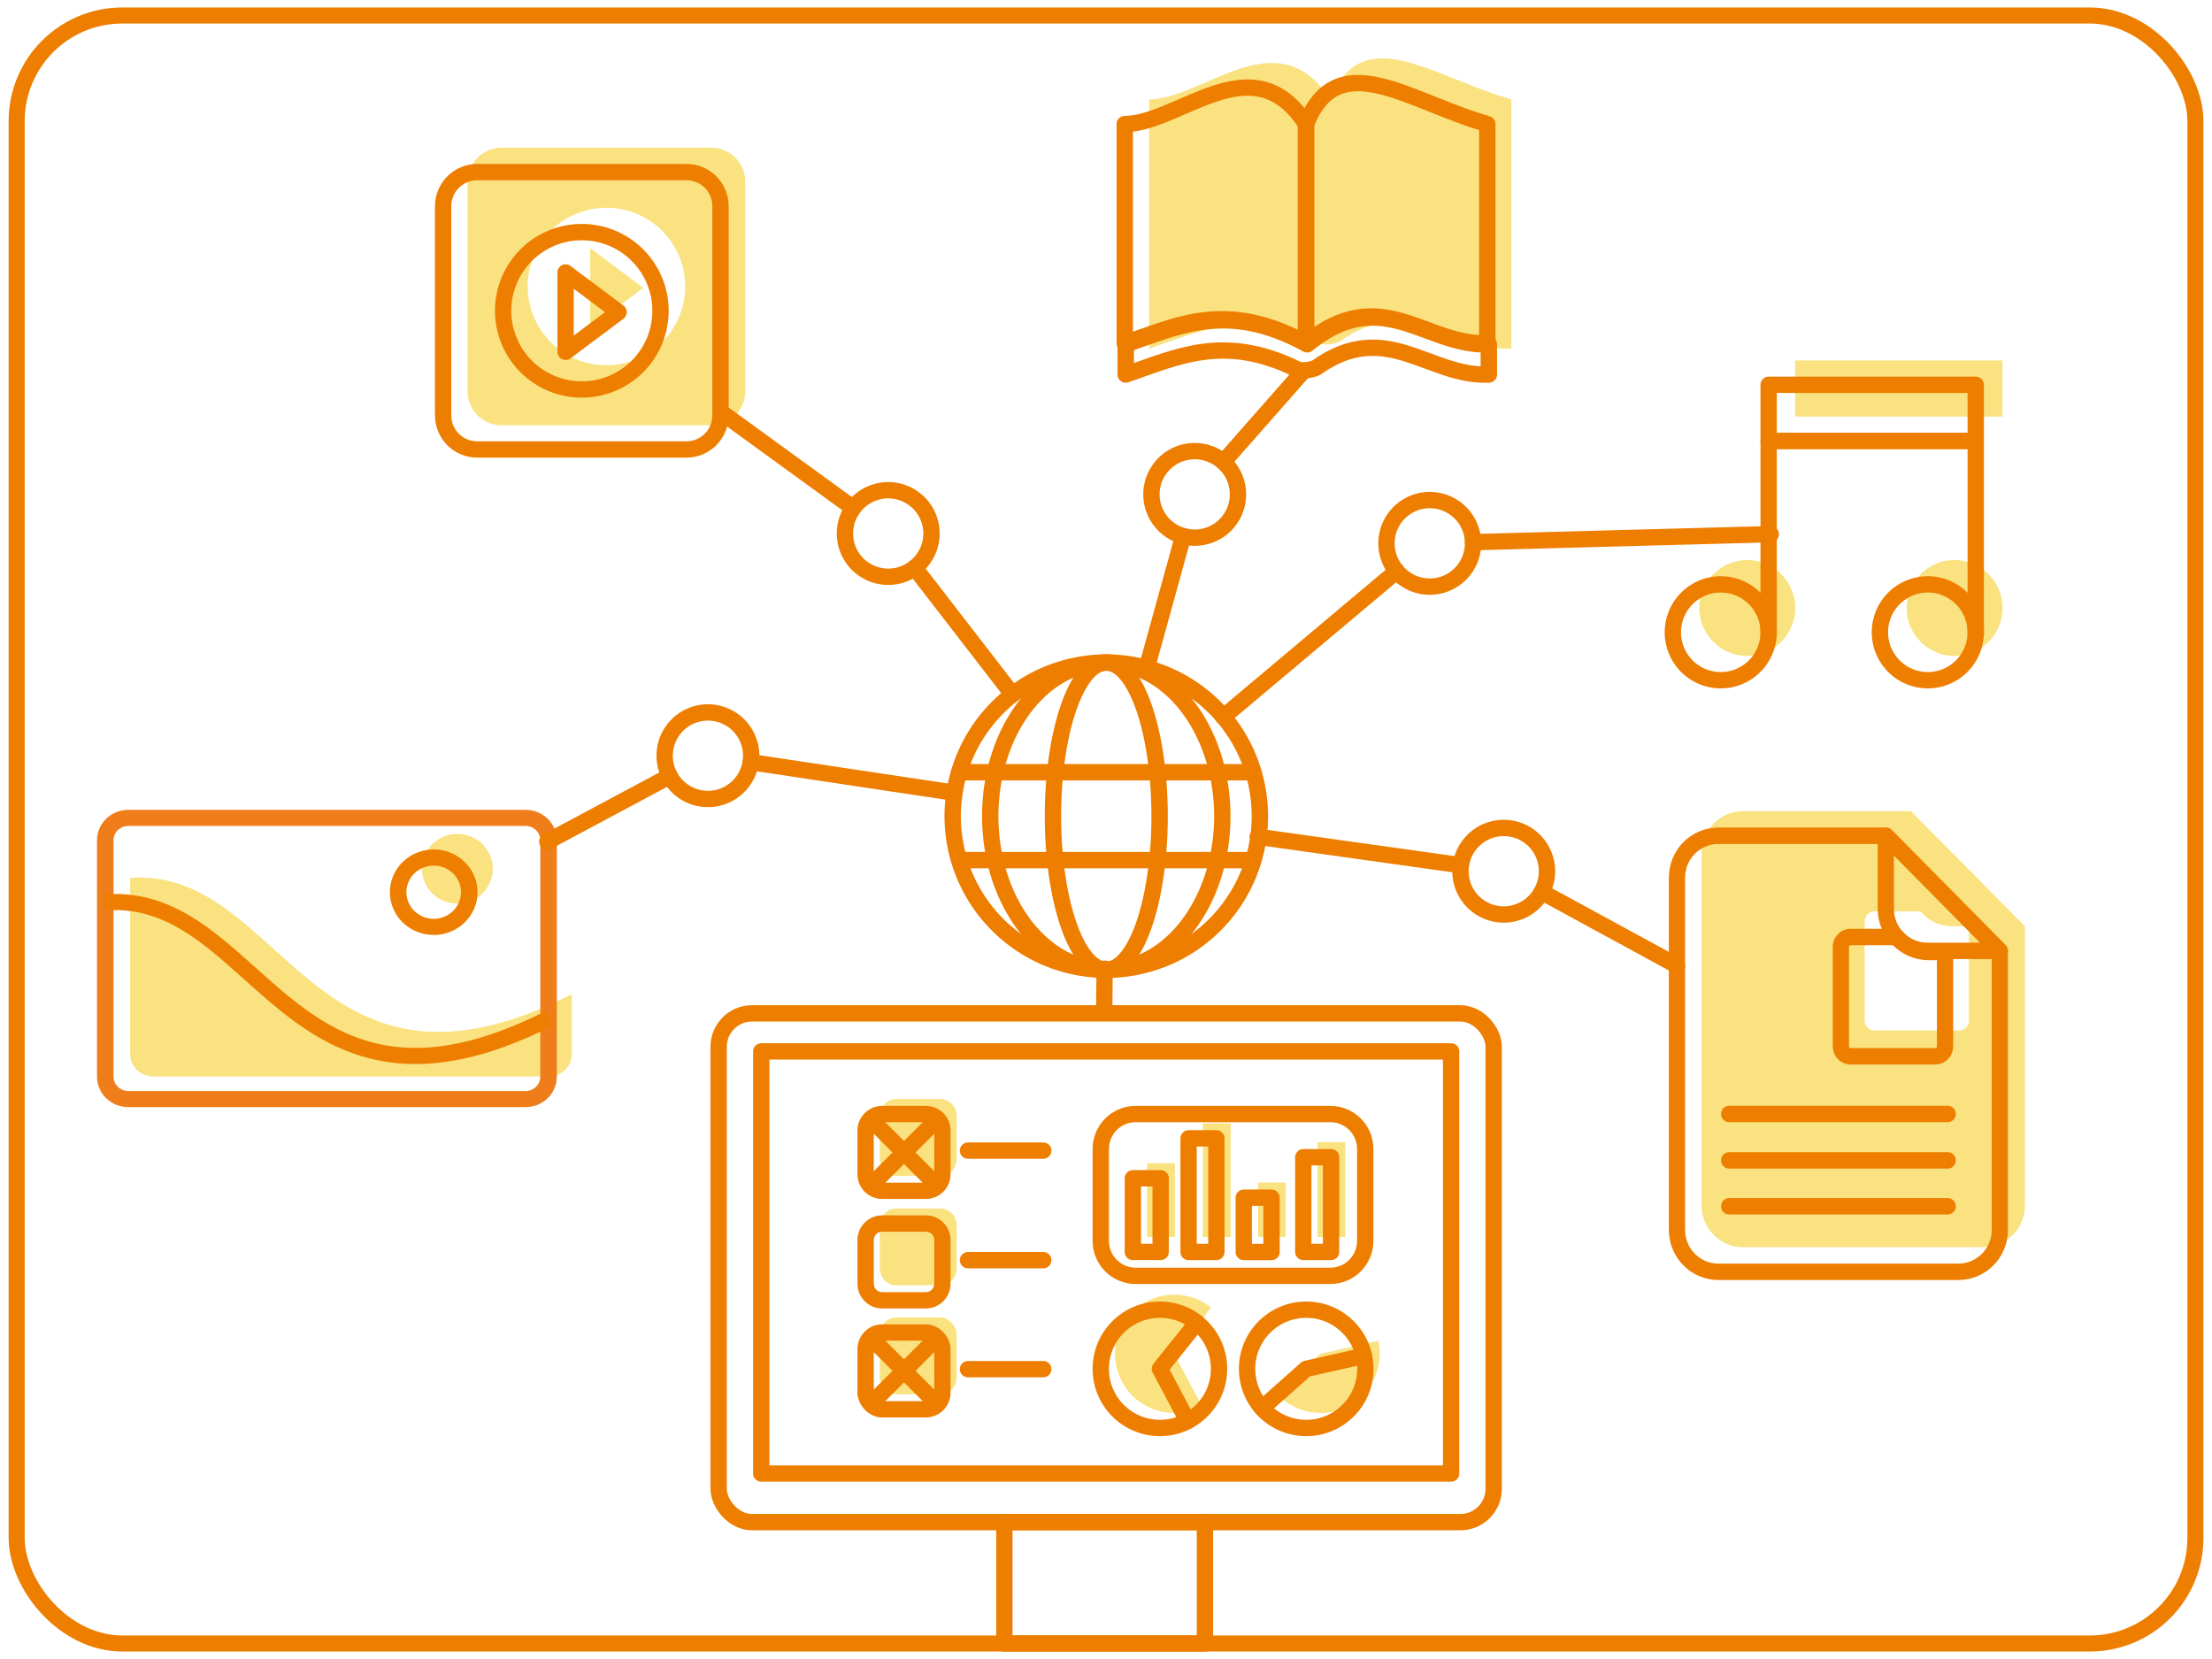 <?xml version="1.0"?>
<svg xmlns="http://www.w3.org/2000/svg" width="1024" height="768" version="1.1" viewBox="0 0 270.93 203.2">
 <title>Kursbild</title>
 <defs>
  <style type="text/css"><![CDATA[
    .fil0 {fill:#1977F3;fill-rule:nonzero}
    .fil1 {fill:#FEFEFE;fill-rule:nonzero}
   ]]></style>
  <style type="text/css"><![CDATA[
    .fil0 {fill:#1977F3;fill-rule:nonzero}
    .fil1 {fill:#FEFEFE;fill-rule:nonzero}
   ]]></style>
  <style type="text/css"><![CDATA[
    .fil0 {fill:#1977F3;fill-rule:nonzero}
    .fil1 {fill:#FEFEFE;fill-rule:nonzero}
   ]]></style>
  <style type="text/css"><![CDATA[
    .fil0 {fill:#1977F3;fill-rule:nonzero}
    .fil1 {fill:#FEFEFE;fill-rule:nonzero}
   ]]></style>
  <style type="text/css"><![CDATA[
    .fil0 {fill:#1977F3;fill-rule:nonzero}
    .fil1 {fill:#FEFEFE;fill-rule:nonzero}
   ]]></style>
  <style type="text/css"><![CDATA[
    .fil0 {fill:#1977F3;fill-rule:nonzero}
    .fil1 {fill:#FEFEFE;fill-rule:nonzero}
   ]]></style>
 </defs>
 <g transform="translate(110.06 -115.67)" fill="#f3c500" opacity=".5">
  <g>
   <path d="m-93.253 223.16c-0.287 5e-3 -0.578 0.019-0.872 0.04v21.554c0 1.531 1.254 2.764 2.812 2.764h48.475c1.558 0 2.812-1.233 2.812-2.764v-7.313c-31.324 15.982-35.152-14.618-53.227-14.281z" style="mix-blend-mode:normal;paint-order:markers fill stroke"/>
   <path d="m-49.705 222.08a4.338 4.263 0 0 1-4.338 4.263 4.338 4.263 0 0 1-4.338-4.263 4.338 4.263 0 0 1 4.338-4.263 4.338 4.263 0 0 1 4.338 4.263z" style="mix-blend-mode:normal;paint-order:markers fill stroke"/>
   <path d="m-48.6 133.76c-2.317 0-4.181 1.865-4.181 4.182v25.638c0 2.317 1.865 4.182 4.181 4.182h25.638c2.317 0 4.182-1.865 4.182-4.182v-25.638c0-2.317-1.865-4.182-4.182-4.182zm12.819 7.355a9.646 9.646 0 0 1 9.645 9.645 9.646 9.646 0 0 1-9.645 9.645 9.646 9.646 0 0 1-9.645-9.645 9.646 9.646 0 0 1 9.645-9.645zm-1.99 4.947v9.733l6.499-4.866z" style="mix-blend-mode:normal;paint-order:markers fill stroke"/>
   <path d="m103.44 215.03c-2.82 0-5.09 2.291-5.09 5.137v43.123c0 2.846 2.27 5.137 5.09 5.137h29.433c2.82 0 5.09-2.291 5.09-5.137v-34.165l-13.968-14.095zm16.079 12.266h5.647c0.932 1.119 2.331 1.829 3.9 1.829h2.027v11.552c0 0.667-0.532 1.204-1.193 1.204h-10.38c-0.661 0-1.193-0.537-1.193-1.204v-12.178c0-0.667 0.532-1.204 1.193-1.204z" style="mix-blend-mode:normal;paint-order:markers fill stroke"/>
   <path d="m109.82 190.14a5.869 5.87 0 0 1-5.869 5.87 5.869 5.87 0 0 1-5.869-5.87 5.869 5.87 0 0 1 5.869-5.87 5.869 5.87 0 0 1 5.869 5.87z" style="mix-blend-mode:normal;paint-order:markers fill stroke"/>
   <path d="m135.21 190.14a5.869 5.87 0 0 1-5.869 5.87 5.869 5.87 0 0 1-5.869-5.87 5.869 5.87 0 0 1 5.869-5.87 5.869 5.87 0 0 1 5.869 5.87z" style="mix-blend-mode:normal;paint-order:markers fill stroke"/>
   <path d="m109.82 159.82h25.382v6.872h-25.382z" style="mix-blend-mode:normal;paint-order:markers fill stroke"/>
  </g>
  <path d="m59.054 122.83c-2.595 0.055-4.72 1.358-6.185 5.014-6.498-10.026-15.467-0.037-22.185 0v30.531c6.163-2.083 11.929-5.072 20.948-0.643 0.461 0.257 1.788 0.088 2.31-0.181 8.541-6.1 13.75 1.133 21.112 0.824v-30.531c-6.048-1.728-11.676-5.105-16-5.014z" style="mix-blend-mode:normal"/>
  <path d="m-0.257 250.28h5.334c1.128 0 2.036 0.908 2.036 2.036v5.334c0 1.128-0.908 2.036-2.036 2.036h-5.334c-1.128 0-2.036-0.908-2.036-2.036v-5.334c0-1.128 0.908-2.036 2.036-2.036z" style="mix-blend-mode:normal"/>
  <path d="m-0.257 263.69h5.334c1.128 0 2.036 0.908 2.036 2.036v5.334c0 1.128-0.908 2.036-2.036 2.036h-5.334c-1.128 0-2.036-0.908-2.036-2.036v-5.334c0-1.128 0.908-2.036 2.036-2.036z" style="mix-blend-mode:normal"/>
  <rect x="-2.293" y="277.04" width="9.407" height="9.407" rx="2.036" ry="2.036" style="mix-blend-mode:normal"/>
  <path d="m30.439 258.15h3.404v9.021h-3.404z" style="mix-blend-mode:normal"/>
  <path d="m37.266 253.26h3.404v13.916h-3.404z" style="mix-blend-mode:normal"/>
  <path d="m44.023 260.52h3.404v6.649h-3.404z" style="mix-blend-mode:normal"/>
  <path d="m51.316 255.57h3.404v11.602h-3.404z" style="mix-blend-mode:normal"/>
  <path d="m33.752 274.24a7.244 7.244 0 0 0-7.244 7.245 7.244 7.244 0 0 0 7.244 7.244 7.244 7.244 0 0 0 3.398-0.846l-3.398-6.398 4.527-5.655a7.244 7.244 0 0 0-4.527-1.589z" style="mix-blend-mode:normal"/>
  <path d="m58.743 279.9-7.068 1.587-5.417 4.809a7.244 7.244 0 0 0 5.417 2.434 7.244 7.244 0 0 0 7.245-7.244 7.244 7.244 0 0 0-0.176-1.587z" style="mix-blend-mode:normal"/>
 </g>
 <g transform="translate(110.06 -115.67)" style="mix-blend-mode:normal">
  <g fill="none">
   <g transform="matrix(1.147 0 0 1.148 361.77 186.78)" stroke="#ee7e00" stroke-linecap="round" stroke-linejoin="round" stroke-width="1.743">
    <rect x="-334.62" y="46.178" width="82.764" height="54.281" ry="3.559"/>
    <rect x="-330.07" y="50.236" width="73.666" height="45.038" ry="0"/>
    <rect x="-304.11" y="100.45" width="21.419" height="12.952"/>
   </g>
   <g transform="matrix(.12 0 0 .117 -85.185 193.25)">
    <path d="m-76.341 193.15h405.44c13.032 0 23.524 10.492 23.524 23.524v247.3c0 13.032-10.492 23.524-23.524 23.524h-405.44c-13.032 0-23.524-10.492-23.524-23.524v-247.3c0-13.032 10.492-23.524 23.524-23.524z" stroke="#ef7d19" stroke-linecap="round" stroke-linejoin="round" stroke-width="16.876" style="paint-order:markers fill stroke"/>
    <path transform="matrix(.265 0 0 .265 -118.4 -382.83)" d="m1780.3 2965.3c-1005.9 522.35-1114.9-501.92-1710.2-458.18" stroke="#ee7e00" stroke-width="63.782"/>
    <path d="m271.67 270.94a36.286 36.286 0 0 1-36.286 36.286 36.286 36.286 0 0 1-36.286-36.286 36.286 36.286 0 0 1 36.286-36.286 36.286 36.286 0 0 1 36.286 36.286z" stroke="#ee7e00" stroke-linecap="round" stroke-linejoin="round" stroke-width="16.876" style="paint-order:markers fill stroke"/>
   </g>
   <g transform="matrix(.222 0 0 .222 -59.328 120.08)" stroke="#ee7e00" stroke-linecap="round" stroke-linejoin="round" stroke-width="9.002">
    <path d="m34.782 75.091h115.39c10.427 0 18.82 8.394 18.82 18.82v115.39c0 10.427-8.394 18.82-18.82 18.82h-115.39c-10.427 0-18.82-8.394-18.82-18.82v-115.39c0-10.427 8.394-18.82 18.82-18.82z" style="paint-order:markers fill stroke"/>
    <path d="m135.89 151.61a43.412 43.412 0 0 1-43.412 43.412 43.412 43.412 0 0 1-43.412-43.412 43.412 43.412 0 0 1 43.412-43.412 43.412 43.412 0 0 1 43.412 43.412z" style="paint-order:markers fill stroke"/>
    <path d="m112.77 152.36-29.25-21.903v43.806z" style="paint-order:markers fill stroke"/>
   </g>
   <g transform="matrix(.084 0 0 .084 14.585 186.03)" stroke="#ee7e00" stroke-width="23.875">
    <g stroke-linecap="round" stroke-linejoin="round">
     <path d="m353.19 352.47a223.97 223.97 0 0 1-223.97 223.97 223.97 223.97 0 0 1-223.97-223.97 223.97 223.97 0 0 1 223.97-223.97 223.97 223.97 0 0 1 223.97 223.97z" style="paint-order:fill markers stroke"/>
     <path d="m298.43 352.47a169.21 223.97 0 0 1-169.21 223.97 169.21 223.97 0 0 1-169.21-223.97 169.21 223.97 0 0 1 169.21-223.97 169.21 223.97 0 0 1 169.21 223.97z" style="paint-order:fill markers stroke"/>
     <path transform="scale(1,-1)" d="m206.96-352.47a77.735 223.97 0 0 1-77.735 223.97 77.735 223.97 0 0 1-77.735-223.97 77.735 223.97 0 0 1 77.735-223.97 77.735 223.97 0 0 1 77.735 223.97z" style="paint-order:fill markers stroke"/>
    </g>
    <path d="m-91.988 288.4h439.96"/>
    <path d="m-91.988 416.54h439.96"/>
   </g>
   <g transform="matrix(.27 0 0 .273 90.145 195.89)" stroke="#ee7e00" stroke-linecap="round" stroke-linejoin="round">
    <g stroke-width="7.361">
     <path d="m114.06 81.121h-75.999c-10.427 0-18.821 8.394-18.821 18.821v158c0 10.427 8.394 18.821 18.821 18.821h108.82c10.427 0 18.821-8.394 18.821-18.821v-125.18z" style="paint-order:markers fill stroke"/>
     <path d="m42.897 205.94h99.157" style="paint-order:stroke fill markers"/>
     <path d="m42.897 226.78h99.157" style="paint-order:stroke fill markers"/>
     <path d="m42.897 247.36h99.157" style="paint-order:stroke fill markers"/>
    </g>
    <path transform="matrix(.265 0 0 .265 -206.01 -187.16)" d="m1147.2 1183.8c-9.234 0-16.668 7.432-16.668 16.666v168.63c0 9.234 7.434 16.666 16.668 16.666h145.05c9.234 0 16.668-7.432 16.668-16.666v-159.97h-28.32c-21.924 0-41.462-9.829-54.49-25.328z" stroke-width="27.822" style="paint-order:stroke fill markers"/>
    <path d="m165.63 132.76-51.644-51.644v32.824c0 10.427 8.394 18.821 18.821 18.821z" stroke-width="7.361" style="paint-order:markers fill stroke"/>
   </g>
  </g>
  <g transform="matrix(.712 0 0 .712 -341.9 83.055)" fill="none" stroke="#ee7e00" stroke-linecap="round" stroke-linejoin="round" stroke-width="2.808">
   <path d="m629.87 154.58a8.239 8.243 0 0 1-8.239 8.243 8.239 8.243 0 0 1-8.239-8.243 8.239 8.243 0 0 1 8.239-8.243 8.239 8.243 0 0 1 8.239 8.243z" style="mix-blend-mode:normal;paint-order:markers fill stroke"/>
   <path d="m665.49 154.58a8.239 8.243 0 0 1-8.239 8.243 8.239 8.243 0 0 1-8.239-8.243 8.239 8.243 0 0 1 8.239-8.243 8.239 8.243 0 0 1 8.239 8.243z" style="mix-blend-mode:normal;paint-order:markers fill stroke"/>
   <path d="m629.87 154.95v-33.294h35.628v33.294" style="mix-blend-mode:normal;paint-order:markers fill stroke"/>
   <path d="m629.87 112h35.628v9.65h-35.628z" style="mix-blend-mode:normal;paint-order:markers fill stroke"/>
  </g>
  <g fill="none" stroke="#ee7e00" stroke-linecap="round" stroke-linejoin="round" stroke-width="2">
   <path d="m-2.003 252.12h5.334c1.128 0 2.036 0.908 2.036 2.036v5.334c0 1.128-0.908 2.036-2.036 2.036h-5.334c-1.128 0-2.036-0.908-2.036-2.036v-5.334c0-1.128 0.908-2.036 2.036-2.036z"/>
   <path d="m8.499 256.6h9.219"/>
   <path d="m-2.003 265.53h5.334c1.128 0 2.036 0.908 2.036 2.036v5.334c0 1.128-0.908 2.036-2.036 2.036h-5.334c-1.128 0-2.036-0.908-2.036-2.036v-5.334c0-1.128 0.908-2.036 2.036-2.036z"/>
   <path d="m8.499 270.02h9.219"/>
   <rect x="-4.039" y="278.88" width="9.407" height="9.407" ry="2.036"/>
   <path d="m8.499 283.37h9.219"/>
  </g>
  <g fill="none" stroke="#ee7e00" stroke-linecap="round" stroke-linejoin="round" stroke-width="2">
   <path d="m29.053 252.12h23.815c2.377 0 4.29 1.914 4.29 4.29v11.24c0 2.377-1.914 4.29-4.29 4.29h-23.815c-2.377 0-4.29-1.914-4.29-4.29v-11.24c0-2.377 1.914-4.29 4.29-4.29z"/>
   <path d="m28.693 259.99h3.404v9.021h-3.404z"/>
   <path d="m35.521 255.1h3.404v13.916h-3.404z"/>
   <path d="m42.277 262.37h3.404v6.649h-3.404z"/>
   <path d="m49.57 257.41h3.404v11.602h-3.404z"/>
  </g>
  <g fill="none" stroke="#ee7e00" stroke-linecap="round" stroke-linejoin="round" stroke-width="2">
   <circle cx="32.006" cy="283.33" r="7.244"/>
   <path d="m35.404 289.72-3.398-6.398 4.527-5.655"/>
  </g>
  <g fill="none" stroke="#ee7e00" stroke-linecap="round" stroke-linejoin="round" stroke-width="2">
   <circle cx="49.929" cy="283.33" r="7.244"/>
   <path d="m44.512 288.14 5.417-4.81 7.068-1.587"/>
  </g>
  <g stroke="#ee7e00" stroke-linecap="round" stroke-linejoin="round" stroke-width="2">
   <path d="m3.943 253.55-6.556 6.556m0-6.556 6.556 6.556" fill="none"/>
   <path d="m3.943 280.3-6.556 6.556m0-6.556 6.556 6.556" fill="none"/>
   <path d="m25.234 234.32-0.047 5.01" fill="#ee7e00" fill-rule="evenodd"/>
  </g>
  <g transform="matrix(.508 0 0 .505 7.265 8.284)" fill="none" stroke="#ee7e00" stroke-linecap="round" stroke-linejoin="round" style="mix-blend-mode:normal">
   <path transform="matrix(.265 0 0 .265 -110.06 115.67)" d="m792.89 656.58c-17.894-0.069-37.252 6.033-59.701 24.535-72.508-39.993-117.23-16.292-165.19 0v27.635c45.894-15.591 88.828-37.965 155.98-4.814 3.43 1.927 13.314 0.664 17.203-1.353 63.594-45.66 102.38 8.476 157.2 6.168v-27.635c-38.347 1.615-68.85-24.395-105.49-24.535z" stroke-width="14.931" style="mix-blend-mode:normal"/>
   <path d="m40.227 242.73c13.234-0.074 30.906-19.855 43.707 0v53.154c-19.184-10.581-31.018-4.311-43.707 0z" stroke-width="3.951" style="mix-blend-mode:normal"/>
   <path d="m83.934 242.73c7.696-19.308 24.643-5.476 43.707 0v53.154c-15.101 0.636-25.605-14.919-43.707 0z" stroke-width="3.951" style="mix-blend-mode:normal"/>
  </g>
 </g>
 <g fill="none" stroke="#ee7e00" stroke-linejoin="round">
  <g stroke-linecap="round" stroke-width="2">
   <path d="m114.09 65.345a5.3 5.3 0 0 1-5.3 5.3 5.3 5.3 0 0 1-5.3-5.3 5.3 5.3 0 0 1 5.3-5.3 5.3 5.3 0 0 1 5.3 5.3z"/>
   <path d="m151.63 60.555a5.3 5.3 0 0 1-5.3 5.3 5.3 5.3 0 0 1-5.3-5.3 5.3 5.3 0 0 1 5.3-5.3 5.3 5.3 0 0 1 5.3 5.3z"/>
   <path d="m189.48 106.71a5.3 5.3 0 0 1-5.3 5.3 5.3 5.3 0 0 1-5.3-5.3 5.3 5.3 0 0 1 5.3-5.3 5.3 5.3 0 0 1 5.3 5.3z"/>
   <path d="m92.008 92.562a5.3 5.3 0 0 1-5.3 5.3 5.3 5.3 0 0 1-5.3-5.3 5.3 5.3 0 0 1 5.3-5.3 5.3 5.3 0 0 1 5.3 5.3z"/>
   <g>
    <path d="m124 85.038-11.97-15.498"/>
    <path d="m180.42 66.408 36.465-0.981"/>
    <path d="m154.05 102.49 24.881 3.488"/>
    <path d="m188.83 109.25 16.575 9.024"/>
    <path d="m82.034 95.062-15.004 8.026"/>
    <path d="m104.5 62.23-16.224-11.786"/>
    <path d="m140.46 81.802 4.458-16.137"/>
    <path d="m116.91 97.099-24.964-3.749"/>
    <path d="m149.84 56.578 9.756-11.077"/>
   </g>
   <path d="m180.42 66.551a5.3 5.3 0 0 1-5.3 5.3 5.3 5.3 0 0 1-5.3-5.3 5.3 5.3 0 0 1 5.3-5.3 5.3 5.3 0 0 1 5.3 5.3z"/>
   <path d="m149.83 87.813 21.234-17.851"/>
  </g>
  <rect transform="translate(110.06 -115.67)" x="-108.02" y="117.57" width="266.86" height="199.4" ry="12.932" stroke-width="1.966"/>
 </g>
</svg>
